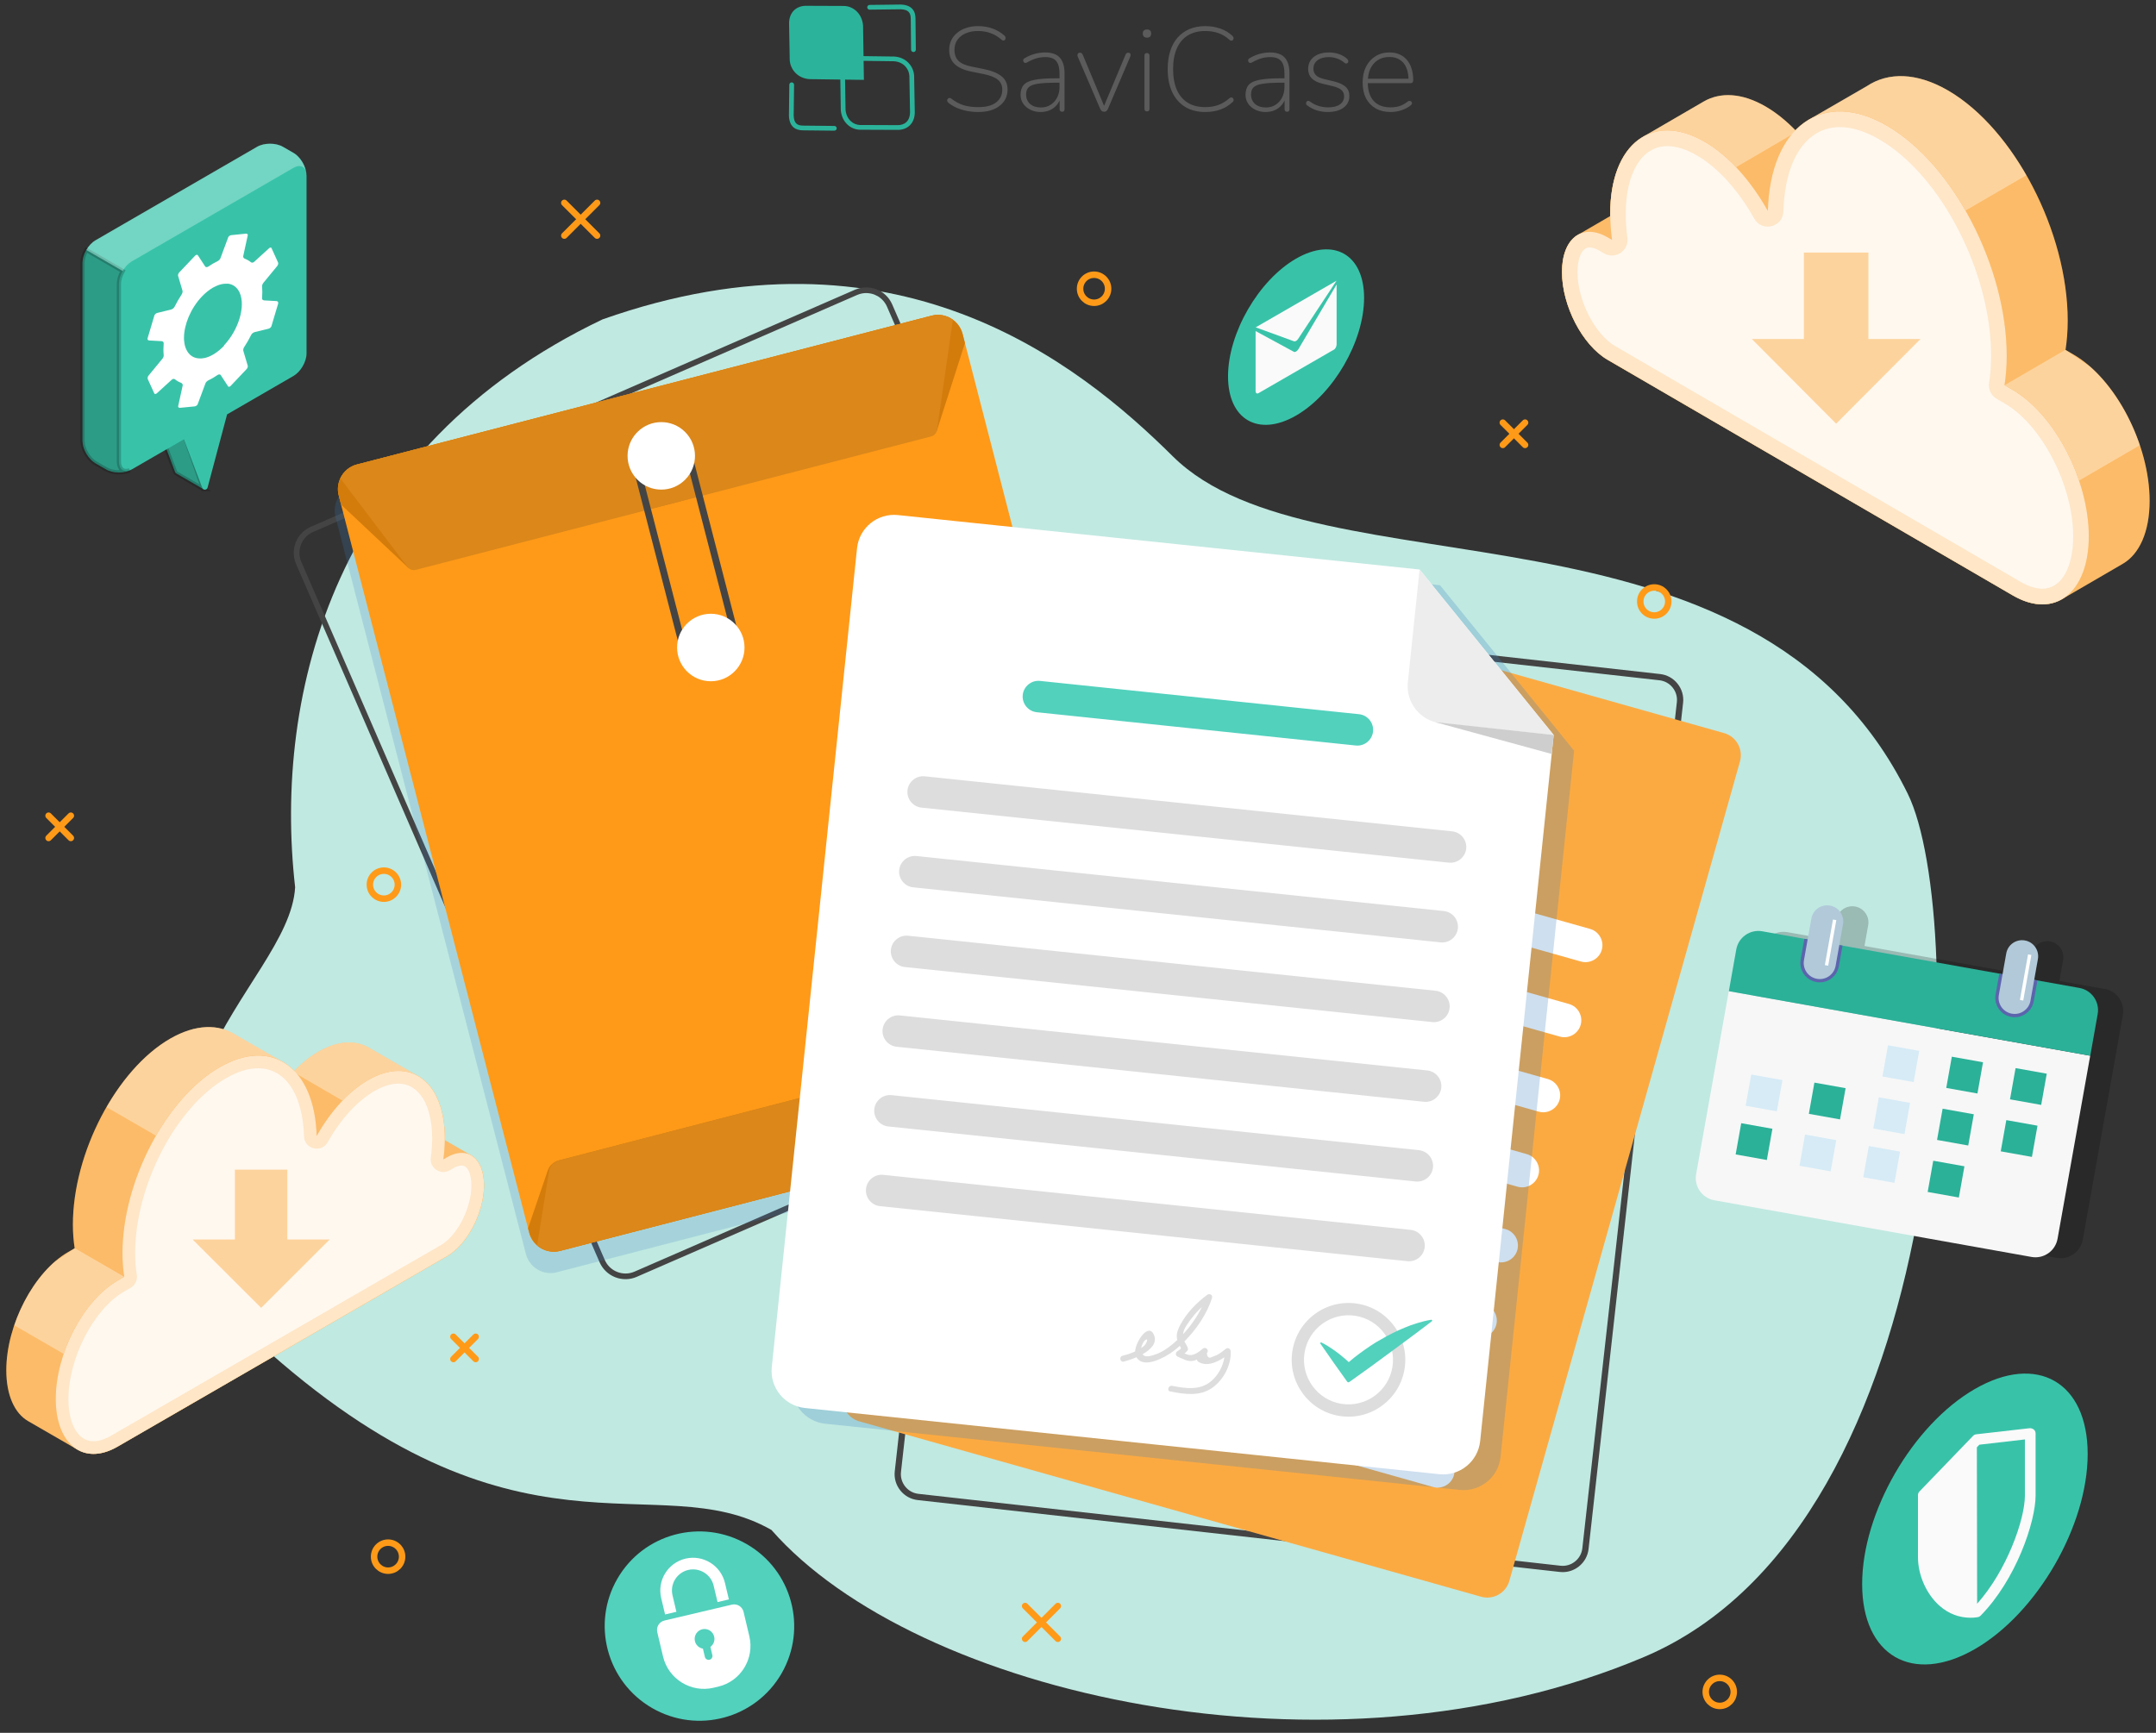 <svg width="510" height="410" viewBox="0 0 510 410" fill="none" xmlns="http://www.w3.org/2000/svg">
<rect x="0" y="0" width="510" height="410" fill="#333333" stroke="none"/>
<g clip-path="url(#clip0_392_5282)">
<path d="M142.54 75.564C211.646 51.159 254.91 85.642 277.432 107.975C311.461 141.718 414.982 113.97 451.276 187.804C465.684 217.116 463.304 360.573 388.864 392.068C314.424 423.564 216.433 400.777 182.491 362.001C155.224 346.412 122.384 373.589 60.696 317.278C18.474 260.601 68.458 233.838 69.813 209.931C64.576 163.732 79.371 105.682 142.54 75.564Z" fill="#C0E9E1"/>
<path d="M133.491 48L141.235 55.744" stroke="#FF9A18" stroke-width="1.53" stroke-linecap="round" stroke-linejoin="round"/>
<path d="M141.235 48L133.491 55.744" stroke="#FF9A18" stroke-width="1.53" stroke-linecap="round" stroke-linejoin="round"/>
<path d="M242.491 380L250.231 387.748" stroke="#FF9A18" stroke-width="1.53" stroke-linecap="round" stroke-linejoin="round"/>
<path d="M250.231 380L242.491 387.748" stroke="#FF9A18" stroke-width="1.53" stroke-linecap="round" stroke-linejoin="round"/>
<path d="M107.254 316.286L112.518 321.553" stroke="#FF9A18" stroke-width="1.53" stroke-linecap="round" stroke-linejoin="round"/>
<path d="M112.518 316.286L107.254 321.553" stroke="#FF9A18" stroke-width="1.53" stroke-linecap="round" stroke-linejoin="round"/>
<path d="M11.491 193L16.755 198.267" stroke="#FF9A18" stroke-width="1.53" stroke-linecap="round" stroke-linejoin="round"/>
<path d="M16.755 193L11.491 198.267" stroke="#FF9A18" stroke-width="1.53" stroke-linecap="round" stroke-linejoin="round"/>
<path d="M355.491 100L360.755 105.267" stroke="#FF9A18" stroke-width="1.53" stroke-linecap="round" stroke-linejoin="round"/>
<path d="M360.755 100L355.491 105.267" stroke="#FF9A18" stroke-width="1.53" stroke-linecap="round" stroke-linejoin="round"/>
<path d="M94.12 209.317C94.12 207.486 92.635 206 90.806 206C88.976 206 87.491 207.486 87.491 209.317C87.491 211.147 88.976 212.633 90.806 212.633C92.635 212.633 94.12 211.147 94.12 209.317Z" stroke="#FF9A18" stroke-width="1.53" stroke-linecap="round" stroke-linejoin="round"/>
<path d="M262.12 68.317C262.12 66.486 260.635 65 258.806 65C256.976 65 255.491 66.486 255.491 68.317C255.491 70.147 256.976 71.633 258.806 71.633C260.635 71.633 262.12 70.147 262.12 68.317Z" stroke="#FF9A18" stroke-width="1.53" stroke-linecap="round" stroke-linejoin="round"/>
<path d="M95.12 368.316C95.12 366.486 93.635 365 91.806 365C89.976 365 88.491 366.486 88.491 368.316C88.491 370.147 89.976 371.633 91.806 371.633C93.635 371.633 95.12 370.147 95.12 368.316Z" stroke="#FF9A18" stroke-width="1.53" stroke-linecap="round" stroke-linejoin="round"/>
<path d="M394.629 142.317C394.629 140.486 393.144 139 391.314 139C389.485 139 388 140.486 388 142.317C388 144.147 389.485 145.633 391.314 145.633C393.144 145.633 394.629 144.147 394.629 142.317Z" stroke="#FF9A18" stroke-width="1.53" stroke-linecap="round" stroke-linejoin="round"/>
<path d="M410.12 400.316C410.12 398.486 408.635 397 406.806 397C404.976 397 403.491 398.486 403.491 400.316C403.491 402.147 404.976 403.633 406.806 403.633C408.635 403.633 410.12 402.147 410.12 400.316Z" stroke="#FF9A18" stroke-width="1.53" stroke-linecap="round" stroke-linejoin="round"/>
<g clip-path="url(#clip1_392_5282)">
<path d="M372.934 55.778L373.266 55.567C373.34 55.53 373.401 55.48 373.475 55.443L380.889 51.133C380.889 50.959 380.889 50.786 380.889 50.613C380.889 41.434 383.951 35.006 388.783 32.306L403.045 24.007C406.968 21.753 412.07 21.964 417.665 25.209C420.136 26.646 422.509 28.565 424.722 30.844C425.669 29.866 426.69 29.036 427.808 28.38L441.604 20.391C446.645 17.034 453.408 17.108 460.846 21.431C476.462 30.51 489.114 54.873 489.114 75.843C489.114 78.32 488.929 80.636 488.597 82.791L490.54 83.919C500.438 89.678 508.491 105.173 508.491 118.513C508.491 125.883 506.032 131.134 502.159 133.389L487.724 141.786C484.589 143.595 480.531 143.446 476.105 140.87L449.953 125.66L380.274 85.132C374.311 81.664 369.479 72.362 369.479 64.361C369.479 60.175 370.807 57.177 372.922 55.765L372.934 55.778Z" fill="#FBAA42"/>
<path opacity="0.2" d="M372.934 55.778L373.266 55.567C373.34 55.53 373.401 55.48 373.475 55.443L380.889 51.133C380.889 50.959 380.889 50.786 380.889 50.613C380.889 41.434 383.951 35.006 388.783 32.306L403.045 24.007C406.968 21.753 412.07 21.964 417.665 25.209C420.136 26.646 422.509 28.565 424.722 30.844C425.669 29.866 426.69 29.036 427.808 28.38L441.604 20.391C446.645 17.034 453.408 17.108 460.846 21.431C476.462 30.51 489.114 54.873 489.114 75.843C489.114 78.32 488.929 80.636 488.597 82.791L490.54 83.919C500.438 89.678 508.491 105.173 508.491 118.513C508.491 125.883 506.032 131.134 502.159 133.389L487.724 141.786C484.589 143.595 480.531 143.446 476.105 140.87L449.953 125.66L380.274 85.132C374.311 81.664 369.479 72.362 369.479 64.361C369.479 60.175 370.807 57.177 372.922 55.765L372.934 55.778Z" fill="white"/>
<path opacity="0.35" d="M388.771 32.293H388.783C392.68 30.101 397.746 30.361 403.267 33.569C405.861 35.08 408.357 37.124 410.669 39.564L423.751 31.91L425.03 31.154C424.931 31.042 424.821 30.931 424.71 30.832C422.497 28.553 420.124 26.633 417.653 25.196C412.058 21.939 406.943 21.741 403.021 24.007L388.758 32.293H388.771Z" fill="white"/>
<path opacity="0.8" d="M424.71 30.832C424.366 31.179 424.059 31.525 423.739 31.909L425.018 31.154C424.919 31.042 424.809 30.931 424.698 30.832H424.71Z" fill="white"/>
<path opacity="0.35" d="M428.14 28.157C433.059 25.407 439.44 25.716 446.411 29.779C453.494 33.904 459.973 41.162 464.928 49.832L479.314 41.472C474.359 32.801 467.879 25.531 460.797 21.406C453.358 17.083 446.608 17.021 441.555 20.39L428.116 28.157H428.14Z" fill="white"/>
<path opacity="0.35" d="M474.162 91.14L476.117 92.267C482.843 96.181 488.72 104.566 491.794 113.719L506.18 105.346C503.721 98.051 499.491 91.251 494.474 86.805L488.56 82.767L474.175 91.14H474.162Z" fill="white"/>
<path d="M380.287 56.149L381.319 56.744C381.037 54.675 380.889 52.619 380.889 50.6C380.889 34.003 390.91 26.373 403.267 33.557C408.996 36.889 414.222 42.834 418.181 49.894C418.734 29.915 431.165 20.898 446.424 29.779C462.039 38.858 474.691 63.221 474.691 84.191C474.691 86.668 474.507 88.984 474.175 91.14L476.117 92.267C486.052 98.039 494.105 113.546 494.105 126.886C494.105 140.226 486.052 146.654 476.117 140.87L449.965 125.66L380.287 85.132C374.323 81.664 369.491 72.362 369.491 64.361C369.491 56.36 374.323 52.681 380.287 56.149Z" fill="#FBAA42"/>
<path opacity="0.7" d="M380.287 56.149L381.319 56.744C381.037 54.675 380.889 52.619 380.889 50.6C380.889 34.003 390.91 26.373 403.267 33.557C408.996 36.889 414.222 42.834 418.181 49.894C418.734 29.915 431.165 20.898 446.424 29.779C462.039 38.858 474.691 63.221 474.691 84.191C474.691 86.668 474.507 88.984 474.175 91.14L476.117 92.267C486.052 98.039 494.105 113.546 494.105 126.886C494.105 140.226 486.052 146.654 476.117 140.87L449.965 125.66L380.287 85.132C374.323 81.664 369.491 72.362 369.491 64.361C369.491 56.36 374.323 52.681 380.287 56.149Z" fill="white"/>
<path opacity="0.7" d="M483.126 139.297C487.552 139.297 490.417 134.429 490.417 126.898C490.417 114.97 483.027 100.59 474.273 95.499L472.318 94.36C471.002 93.592 470.277 92.081 470.523 90.57C470.843 88.563 471.002 86.421 471.002 84.204C471.002 64.448 459.15 41.484 444.58 32.999C441.248 31.067 438.1 30.076 435.198 30.076C427.317 30.076 422.202 37.719 421.858 50.006C421.747 53.771 416.804 54.997 414.972 51.727C411.185 44.964 406.365 39.663 401.423 36.777C398.902 35.316 396.541 34.573 394.377 34.573C388.414 34.573 384.566 40.865 384.566 50.6C384.566 52.408 384.701 54.303 384.959 56.236C385.377 59.295 382.119 61.5 379.463 59.952L378.43 59.357C377.52 58.824 376.672 58.552 375.983 58.552C374.028 58.552 373.155 61.475 373.155 64.361C373.155 71.062 377.25 79.1 382.106 81.912L477.962 137.662C479.818 138.739 481.564 139.297 483.126 139.297Z" fill="white"/>
<path d="M426.705 59.764H441.972V80.208H454.287L434.339 100.243L414.39 80.208H426.705V59.764Z" fill="#FDD39D"/>
</g>
<g clip-path="url(#clip2_392_5282)">
<path d="M111.692 273.524L111.423 273.354C111.363 273.324 111.313 273.284 111.253 273.254L105.225 269.771C105.225 269.631 105.225 269.491 105.225 269.351C105.225 261.935 102.736 256.741 98.808 254.559L87.213 247.854C84.025 246.033 79.876 246.203 75.329 248.825C73.319 249.986 71.39 251.537 69.591 253.378C68.821 252.588 67.992 251.917 67.082 251.387L55.867 244.932C51.769 242.22 46.271 242.28 40.224 245.772C27.53 253.108 17.244 272.794 17.244 289.737C17.244 291.739 17.394 293.61 17.664 295.352L16.085 296.262C8.038 300.916 1.491 313.436 1.491 324.215C1.491 330.169 3.49 334.413 6.639 336.234L18.374 343.019C20.923 344.481 24.221 344.36 27.82 342.279L49.08 329.989L105.725 297.243C110.573 294.441 114.501 286.925 114.501 280.46C114.501 277.077 113.422 274.655 111.702 273.514L111.692 273.524Z" fill="#FBAA42"/>
<path opacity="0.2" d="M111.692 273.524L111.423 273.354C111.363 273.324 111.313 273.284 111.253 273.254L105.225 269.771C105.225 269.631 105.225 269.491 105.225 269.351C105.225 261.935 102.736 256.741 98.808 254.559L87.213 247.854C84.025 246.033 79.876 246.203 75.329 248.825C73.319 249.986 71.39 251.537 69.591 253.378C68.821 252.588 67.992 251.917 67.082 251.387L55.867 244.932C51.769 242.22 46.271 242.28 40.224 245.772C27.53 253.108 17.244 272.794 17.244 289.737C17.244 291.739 17.394 293.61 17.664 295.352L16.085 296.262C8.038 300.916 1.491 313.436 1.491 324.215C1.491 330.169 3.49 334.413 6.639 336.234L18.374 343.019C20.923 344.481 24.221 344.36 27.82 342.279L49.08 329.989L105.725 297.243C110.573 294.441 114.501 286.925 114.501 280.46C114.501 277.077 113.422 274.655 111.702 273.514L111.692 273.524Z" fill="white"/>
<path opacity="0.35" d="M98.818 254.549H98.808C95.64 252.778 91.522 252.988 87.034 255.58C84.924 256.801 82.895 258.452 81.016 260.424L70.381 254.239L69.341 253.628C69.421 253.538 69.511 253.448 69.601 253.368C71.4 251.527 73.329 249.975 75.339 248.815C79.887 246.182 84.045 246.022 87.233 247.854L98.828 254.549H98.818Z" fill="white"/>
<path opacity="0.8" d="M69.601 253.368C69.881 253.648 70.131 253.929 70.391 254.239L69.351 253.628C69.431 253.538 69.521 253.448 69.611 253.368H69.601Z" fill="white"/>
<path opacity="0.35" d="M66.812 251.206C62.814 248.985 57.627 249.235 51.959 252.518C46.202 255.85 40.934 261.715 36.906 268.72L25.211 261.965C29.239 254.959 34.507 249.085 40.264 245.752C46.312 242.259 51.799 242.209 55.907 244.931L66.832 251.206H66.812Z" fill="white"/>
<path opacity="0.35" d="M29.399 302.097L27.81 303.007C22.342 306.17 17.564 312.945 15.065 320.341L3.371 313.576C5.37 307.681 8.808 302.187 12.886 298.594L17.694 295.331L29.389 302.097H29.399Z" fill="white"/>
<path d="M105.715 273.824L104.875 274.305C105.105 272.633 105.225 270.972 105.225 269.341C105.225 255.93 97.079 249.765 87.033 255.57C82.375 258.262 78.127 263.066 74.909 268.77C74.459 252.628 64.353 245.342 51.949 252.517C39.255 259.853 28.969 279.539 28.969 296.482C28.969 298.484 29.119 300.355 29.389 302.097L27.81 303.007C19.733 307.671 13.186 320.201 13.186 330.98C13.186 341.758 19.733 346.952 27.81 342.279L49.07 329.989L105.715 297.243C110.563 294.441 114.491 286.925 114.491 280.46C114.491 273.994 110.563 271.022 105.715 273.824Z" fill="#FBAA42"/>
<path opacity="0.7" d="M105.715 273.824L104.875 274.305C105.105 272.633 105.225 270.972 105.225 269.341C105.225 255.93 97.079 249.765 87.033 255.57C82.375 258.262 78.127 263.066 74.909 268.77C74.459 252.628 64.353 245.342 51.949 252.517C39.255 259.853 28.969 279.539 28.969 296.482C28.969 298.484 29.119 300.355 29.389 302.097L27.81 303.007C19.733 307.671 13.186 320.201 13.186 330.98C13.186 341.758 19.733 346.952 27.81 342.279L49.07 329.989L105.715 297.243C110.563 294.441 114.491 286.925 114.491 280.46C114.491 273.994 110.563 271.022 105.715 273.824Z" fill="white"/>
<path opacity="0.7" d="M22.112 341.007C18.514 341.007 16.185 337.074 16.185 330.99C16.185 321.352 22.192 309.733 29.309 305.619L30.898 304.699C31.968 304.078 32.557 302.857 32.357 301.636C32.097 300.015 31.968 298.284 31.968 296.492C31.968 280.53 41.603 261.975 53.448 255.119C56.157 253.558 58.716 252.758 61.075 252.758C67.482 252.758 71.64 258.932 71.92 268.86C72.01 271.903 76.028 272.894 77.517 270.251C80.596 264.787 84.514 260.504 88.533 258.172C90.582 256.991 92.501 256.39 94.26 256.39C99.108 256.39 102.236 261.474 102.236 269.341C102.236 270.802 102.127 272.333 101.917 273.894C101.577 276.366 104.226 278.148 106.385 276.897L107.224 276.416C107.964 275.986 108.654 275.766 109.213 275.766C110.803 275.766 111.512 278.128 111.512 280.46C111.512 285.874 108.184 292.369 104.236 294.641L26.31 339.686C24.801 340.557 23.381 341.007 22.112 341.007Z" fill="white"/>
<path d="M67.979 276.745H55.568V293.264H45.557L61.774 309.452L77.991 293.264H67.979V276.745Z" fill="#FDD39D"/>
</g>
<g clip-path="url(#clip3_392_5282)">
<path d="M48.097 115.722L43.952 103.918L47.297 94.27V88.378L37.079 94.27V100.161L41.47 111.78C41.552 111.903 41.654 111.985 41.778 112.047L48.117 115.722H48.097Z" fill="#38C3A9"/>
<path opacity="0.2" d="M48.097 115.722L43.952 103.918L47.297 94.27V88.378L37.079 94.27V100.161L41.47 111.78C41.552 111.903 41.654 111.985 41.778 112.047L48.117 115.722H48.097Z" fill="black" stroke="black" stroke-miterlimit="10"/>
<path d="M72.491 41.472C72.491 39.522 71.117 37.141 69.434 36.176L66.931 34.739C65.249 33.754 62.5 33.754 60.817 34.739L22.574 56.868C20.892 57.853 19.517 60.214 19.517 62.185V104.287C19.517 106.238 20.892 108.619 22.574 109.604L25.077 111.041C26.759 112.026 29.509 112.026 31.212 111.041L43.501 103.938L47.892 115.537C48.179 116.029 48.897 115.947 49.082 115.434L53.718 98.047L69.455 88.933C71.137 87.947 72.512 85.587 72.512 83.616V41.472H72.491Z" fill="#38C3A9"/>
<path opacity="0.2" d="M19.517 104.267C19.517 106.217 20.892 108.598 22.574 109.584L25.077 111.021C26.595 111.903 28.975 111.985 30.678 111.267C29.242 111.821 28.134 111 28.134 109.255V67.153C28.134 66.167 28.483 65.1 29.037 64.135L20.42 59.147C19.866 60.111 19.517 61.179 19.517 62.164V104.267Z" fill="black" stroke="black" stroke-miterlimit="10"/>
<path opacity="0.3" d="M72.389 40.61C72.04 39.317 70.85 38.886 69.434 39.707L31.191 61.836C30.35 62.328 29.57 63.15 29.037 64.114L20.42 59.147C20.974 58.182 21.733 57.34 22.574 56.868L60.797 34.739C62.5 33.754 65.249 33.754 66.931 34.739L69.434 36.176C70.87 37.018 72.081 38.865 72.389 40.61Z" fill="white"/>
<path d="M65.823 71.751L64.202 77.191C64.12 77.437 63.813 77.724 63.484 77.786L60.284 78.566C59.956 78.648 59.586 78.915 59.463 79.161C58.95 80.188 58.376 81.194 57.74 82.158C57.575 82.405 57.493 82.795 57.555 83L58.601 86.531C58.663 86.757 58.54 87.126 58.314 87.352L54.56 91.314C54.375 91.499 54.149 91.56 54.026 91.478C53.985 91.478 53.965 91.437 53.944 91.396L52.2 88.727C52.077 88.543 51.749 88.543 51.462 88.727C51.113 88.953 50.764 89.179 50.436 89.384C50.066 89.589 49.718 89.795 49.348 89.959C49.041 90.103 48.692 90.431 48.61 90.677L46.763 95.645C46.661 95.891 46.332 96.138 46.025 96.158L42.619 96.487C42.496 96.487 42.373 96.487 42.291 96.425C42.167 96.364 42.126 96.24 42.147 96.097L43.214 91.211C43.275 90.965 43.111 90.698 42.865 90.595C42.332 90.39 41.819 90.103 41.367 89.733C41.183 89.589 40.854 89.63 40.608 89.856L37.12 93.038C36.997 93.161 36.854 93.223 36.73 93.223C36.73 93.223 36.648 93.223 36.607 93.202C36.607 93.202 36.525 93.141 36.505 93.1L34.946 89.671C34.864 89.466 34.946 89.097 35.151 88.85L38.413 84.888C38.618 84.642 38.762 84.252 38.721 84.026C38.639 83.123 38.639 82.179 38.721 81.194C38.721 80.947 38.516 80.742 38.228 80.721L35.294 80.557C35.007 80.557 34.822 80.311 34.905 80.064L36.525 74.625C36.607 74.378 36.936 74.091 37.243 74.029L40.444 73.249C40.772 73.167 41.121 72.9 41.265 72.633C41.778 71.607 42.352 70.601 42.988 69.636C43.152 69.39 43.234 69 43.173 68.795L42.126 65.264C42.065 65.038 42.188 64.689 42.414 64.443L46.168 60.481C46.394 60.255 46.681 60.214 46.804 60.399L48.548 63.067C48.671 63.252 48.999 63.252 49.287 63.067C50.005 62.575 50.702 62.164 51.4 61.836C51.708 61.692 52.056 61.364 52.139 61.117L53.985 56.15C54.088 55.883 54.416 55.657 54.724 55.636L58.13 55.287C58.253 55.287 58.376 55.287 58.458 55.349C58.581 55.41 58.642 55.554 58.601 55.698L57.535 60.584C57.473 60.83 57.637 61.097 57.883 61.199C58.417 61.405 58.93 61.692 59.381 62.062C59.566 62.205 59.894 62.164 60.14 61.938L63.628 58.757C63.813 58.592 63.997 58.531 64.12 58.592C64.161 58.613 64.202 58.654 64.223 58.695L65.782 62.123C65.864 62.328 65.782 62.698 65.577 62.944L62.315 66.906C62.11 67.153 61.966 67.543 61.987 67.768C62.028 68.24 62.048 68.733 62.048 69.226C62.048 69.677 62.028 70.129 61.987 70.601C61.966 70.847 62.192 71.053 62.479 71.073L65.413 71.237C65.413 71.237 65.577 71.258 65.618 71.299C65.762 71.381 65.844 71.545 65.782 71.73L65.823 71.751ZM52.98 81.727C56.468 78.032 58.13 72.449 56.693 69.246C56.119 67.994 55.175 67.296 54.006 67.132C53.965 67.132 53.923 67.132 53.883 67.132C53.842 67.132 53.8 67.132 53.759 67.132C53.718 67.132 53.677 67.132 53.636 67.132C53.636 67.132 53.636 67.132 53.616 67.132C52.857 67.091 52.036 67.276 51.195 67.645C50.908 67.768 50.62 67.912 50.333 68.076C49.471 68.589 48.589 69.287 47.748 70.17C45.122 72.941 43.542 76.78 43.522 79.88C43.522 80.229 43.522 80.557 43.583 80.865C43.645 81.522 43.809 82.117 44.055 82.651C44.712 84.088 45.861 84.806 47.276 84.806C47.317 84.806 47.338 84.806 47.379 84.806C47.461 84.806 47.522 84.806 47.604 84.806C47.727 84.806 47.83 84.806 47.953 84.765C48.056 84.765 48.158 84.745 48.261 84.724C48.302 84.724 48.343 84.724 48.404 84.704C48.466 84.704 48.528 84.683 48.589 84.663C50.005 84.293 51.564 83.328 53.021 81.789L52.98 81.727Z" fill="white"/>
</g>
<path d="M306.583 61.195C315.481 56.069 322.674 60.226 322.674 70.478C322.674 80.73 315.461 93.198 306.583 98.324C297.685 103.45 290.491 99.294 290.491 89.042C290.491 78.79 297.705 66.321 306.583 61.195Z" fill="#38C3A9"/>
<path d="M315.461 82.768L297.704 93.02C297.328 93.238 297.011 93.02 297.011 92.506V78.335L306.067 83.243C306.364 83.382 306.8 83.125 307.118 82.65L316.174 67.311V81.482C316.174 81.977 315.877 82.57 315.48 82.788L315.461 82.768Z" fill="#FAFAFA"/>
<path d="M297.011 77.464L316.154 66.42L307.078 80.175C306.781 80.631 306.384 80.848 306.087 80.749L297.011 77.444V77.464Z" fill="#FAFAFA"/>
<path d="M467.164 328.639C481.913 320.142 493.837 327.032 493.837 344.025C493.837 361.018 481.88 381.686 467.164 390.182C452.415 398.679 440.491 391.79 440.491 374.797C440.491 357.803 452.448 337.136 467.164 328.639Z" fill="#38C3A9"/>
<path d="M481.091 338.251C480.828 338.022 480.467 337.891 480.106 337.923L467.459 339.367C467.164 339.4 466.901 339.531 466.704 339.761L454.057 352.883C453.827 353.112 453.696 353.44 453.696 353.769V368.433C453.696 372.73 455.732 377.29 458.886 380.013C460.988 381.85 463.485 382.769 466.145 382.769C466.671 382.769 467.229 382.736 467.788 382.637C468.05 382.605 468.313 382.473 468.51 382.277C476.887 373.78 481.518 360.067 481.518 353.834V339.17C481.518 338.809 481.354 338.448 481.091 338.219V338.251ZM478.989 353.867C478.989 359.542 474.686 371.648 467.689 379.455L467.623 342.451L468.215 341.827L478.989 340.581V353.834V353.867Z" fill="#FAFAFA"/>
<path d="M147.974 302.66H147.953C147.75 302.66 147.571 302.652 147.404 302.638C147.379 302.636 147.355 302.632 147.33 302.63L147.305 302.627C147.153 302.612 146.995 302.591 146.838 302.563L146.805 302.558C146.764 302.551 146.722 302.544 146.681 302.536C146.514 302.503 146.346 302.464 146.182 302.418C146.135 302.405 146.088 302.391 146.041 302.376L146.01 302.367C145.878 302.326 145.747 302.281 145.619 302.234L145.608 302.23C145.549 302.208 145.489 302.185 145.431 302.161C145.299 302.106 145.168 302.047 145.03 301.979C144.963 301.947 144.896 301.914 144.831 301.879C144.676 301.797 144.544 301.72 144.422 301.645C144.362 301.608 144.304 301.568 144.246 301.528L144.194 301.492C144.107 301.433 144.021 301.372 143.937 301.31C143.869 301.259 143.802 301.206 143.736 301.152C143.647 301.079 143.555 301.001 143.457 300.91L143.42 300.876C143.381 300.841 143.342 300.807 143.305 300.77C143.16 300.63 143.03 300.492 142.906 300.351C142.887 300.328 142.87 300.307 142.854 300.288L142.843 300.273C142.738 300.149 142.633 300.014 142.534 299.876C142.499 299.827 142.466 299.779 142.433 299.731L142.426 299.72C142.345 299.6 142.265 299.474 142.19 299.345L142.169 299.309C142.145 299.268 142.122 299.229 142.099 299.187C141.99 298.988 141.9 298.807 141.824 298.632L141.409 297.677L70.044 133.46C69.961 133.269 69.887 133.072 69.816 132.854C69.801 132.808 69.787 132.761 69.775 132.714C69.77 132.695 69.766 132.677 69.76 132.658C69.724 132.535 69.683 132.388 69.65 132.238C69.637 132.178 69.626 132.118 69.615 132.058L69.605 132.006C69.577 131.855 69.557 131.732 69.543 131.616C69.533 131.535 69.525 131.454 69.518 131.373C69.507 131.244 69.499 131.115 69.495 130.991C69.493 130.912 69.49 130.83 69.492 130.749C69.492 130.633 69.497 130.508 69.506 130.368L69.508 130.326C69.512 130.26 69.516 130.194 69.522 130.129C69.535 129.994 69.555 129.865 69.572 129.753L69.581 129.691C69.59 129.633 69.599 129.576 69.609 129.518C69.632 129.399 69.661 129.29 69.687 129.185L69.695 129.156C69.775 128.836 69.868 128.546 69.98 128.272C69.993 128.24 70.007 128.208 70.021 128.176C70.026 128.167 70.03 128.157 70.034 128.147C70.114 127.96 70.192 127.797 70.27 127.648C70.293 127.604 70.318 127.562 70.342 127.519L70.371 127.47C70.461 127.311 70.541 127.18 70.623 127.058C70.662 126.999 70.705 126.939 70.748 126.88L70.76 126.864C70.852 126.735 70.943 126.617 71.038 126.504C71.093 126.439 71.147 126.375 71.204 126.312C71.297 126.208 71.397 126.103 71.512 125.991L71.527 125.976C71.585 125.92 71.642 125.864 71.702 125.811C71.827 125.699 71.953 125.598 72.05 125.521L72.101 125.482C72.151 125.441 72.201 125.401 72.255 125.364C72.394 125.262 72.535 125.173 72.665 125.093C72.682 125.084 72.699 125.072 72.718 125.061C72.764 125.031 72.811 125 72.859 124.973C73.08 124.846 73.293 124.739 73.51 124.645L202.243 68.551C202.457 68.458 202.681 68.375 202.927 68.298C202.978 68.282 203.031 68.269 203.084 68.256C203.105 68.25 203.125 68.246 203.146 68.239C203.287 68.201 203.45 68.157 203.62 68.123C203.687 68.11 203.752 68.1 203.819 68.091L203.882 68.081C204.02 68.059 204.167 68.038 204.322 68.024C204.401 68.017 204.48 68.013 204.558 68.01H204.591C204.751 68.001 204.891 67.999 205.026 68.001C205.114 68.003 205.204 68.006 205.292 68.011C205.431 68.018 205.573 68.031 205.727 68.05L205.741 68.052C205.821 68.062 205.899 68.072 205.978 68.085C206.115 68.107 206.258 68.136 206.428 68.176L206.484 68.189C206.54 68.201 206.594 68.214 206.65 68.228C206.802 68.27 206.961 68.32 207.149 68.387C207.161 68.391 207.174 68.396 207.187 68.4C207.224 68.412 207.261 68.424 207.299 68.438C207.579 68.545 207.86 68.678 208.156 68.842L208.192 68.862C208.277 68.909 208.367 68.958 208.458 69.015C208.508 69.045 208.554 69.077 208.599 69.109L208.651 69.144C208.751 69.21 208.859 69.286 208.97 69.369C209.022 69.409 209.072 69.45 209.123 69.491L209.148 69.512C209.259 69.603 209.357 69.687 209.445 69.769C209.502 69.822 209.556 69.874 209.611 69.928C209.704 70.02 209.795 70.116 209.884 70.214C209.936 70.272 209.988 70.331 210.038 70.391C210.116 70.486 210.195 70.586 210.286 70.71L210.316 70.751C210.352 70.799 210.387 70.847 210.421 70.897C210.506 71.02 210.583 71.146 210.653 71.264C210.663 71.281 210.673 71.297 210.683 71.313C210.709 71.355 210.735 71.397 210.759 71.439C210.87 71.641 210.965 71.832 211.046 72.02L282.826 237.193C282.902 237.368 282.971 237.553 283.044 237.773C283.058 237.818 283.071 237.86 283.085 237.903L283.098 237.947C283.14 238.089 283.178 238.233 283.211 238.376L283.219 238.408C283.231 238.458 283.242 238.51 283.253 238.561C283.286 238.726 283.312 238.894 283.332 239.06L283.335 239.077C283.339 239.103 283.342 239.129 283.346 239.154C283.365 239.342 283.377 239.531 283.381 239.735C283.381 239.784 283.381 239.837 283.381 239.89V239.942C283.377 240.077 283.373 240.196 283.365 240.31C283.36 240.395 283.352 240.482 283.343 240.567C283.333 240.669 283.317 240.771 283.302 240.873C283.251 241.211 283.174 241.544 283.075 241.862C283.063 241.9 283.05 241.937 283.038 241.973L283.022 242.018C282.959 242.204 282.889 242.386 282.813 242.56C282.786 242.619 282.76 242.679 282.732 242.739C282.65 242.912 282.559 243.082 282.454 243.262L282.434 243.298C282.415 243.331 282.398 243.363 282.377 243.395C282.236 243.623 282.096 243.825 281.948 244.014C281.933 244.033 281.917 244.051 281.901 244.069C281.766 244.236 281.618 244.403 281.458 244.565C281.419 244.606 281.376 244.645 281.334 244.686L281.291 244.726C281.161 244.85 281.03 244.966 280.899 245.071C280.831 245.125 280.763 245.179 280.693 245.231C280.559 245.331 280.416 245.428 280.254 245.531L280.201 245.565C280.152 245.597 280.103 245.628 280.053 245.658C279.807 245.801 279.581 245.916 279.36 246.012L150.627 302.106C150.456 302.181 150.269 302.252 150.055 302.323L150.037 302.328C150.002 302.34 149.967 302.351 149.932 302.362C149.745 302.421 149.554 302.472 149.371 302.511C149.347 302.516 149.322 302.521 149.297 302.525L149.266 302.531C149.087 302.567 148.913 302.594 148.746 302.614L148.726 302.617C148.703 302.62 148.679 302.624 148.655 302.626C148.478 302.644 148.295 302.655 148.095 302.66C148.055 302.66 148.012 302.661 147.971 302.661L147.974 302.66ZM204.924 69.342C204.841 69.342 204.754 69.344 204.657 69.348H204.623C204.563 69.353 204.501 69.356 204.441 69.361C204.323 69.372 204.202 69.39 204.089 69.407L204.015 69.418C203.971 69.425 203.926 69.431 203.881 69.44C203.756 69.465 203.62 69.501 203.503 69.533C203.473 69.542 203.441 69.549 203.409 69.557C203.382 69.564 203.355 69.57 203.327 69.579C203.128 69.641 202.948 69.708 202.778 69.781L74.045 125.875C73.873 125.95 73.703 126.036 73.523 126.139C73.498 126.153 73.474 126.17 73.448 126.186C73.422 126.203 73.396 126.22 73.37 126.236C73.26 126.304 73.145 126.376 73.041 126.452C73.006 126.477 72.972 126.504 72.939 126.532L72.878 126.579C72.793 126.645 72.694 126.725 72.601 126.809C72.554 126.851 72.509 126.896 72.464 126.939L72.449 126.955C72.356 127.046 72.275 127.129 72.202 127.211C72.156 127.261 72.113 127.312 72.07 127.365C71.996 127.455 71.923 127.549 71.848 127.653L71.836 127.67C71.804 127.715 71.771 127.761 71.74 127.807C71.676 127.903 71.611 128.008 71.538 128.137L71.502 128.199C71.487 128.227 71.471 128.253 71.456 128.28C71.395 128.395 71.334 128.525 71.269 128.677C71.259 128.7 71.248 128.724 71.237 128.747C71.233 128.757 71.227 128.767 71.224 128.777C71.136 128.993 71.062 129.225 70.996 129.485L70.989 129.516C70.966 129.608 70.944 129.694 70.928 129.775C70.921 129.81 70.916 129.847 70.91 129.886L70.898 129.964C70.884 130.057 70.868 130.165 70.857 130.264C70.852 130.312 70.849 130.36 70.846 130.41L70.843 130.457C70.835 130.571 70.832 130.671 70.831 130.76C70.831 130.823 70.831 130.889 70.834 130.953C70.837 131.053 70.843 131.155 70.852 131.258C70.858 131.323 70.864 131.387 70.872 131.453C70.883 131.542 70.899 131.64 70.922 131.764L70.933 131.823C70.941 131.865 70.948 131.908 70.958 131.949C70.983 132.061 71.016 132.177 71.047 132.284C71.054 132.31 71.062 132.338 71.07 132.366C71.076 132.391 71.083 132.416 71.092 132.442C71.149 132.619 71.208 132.777 71.274 132.928L143.054 298.1C143.113 298.237 143.186 298.382 143.274 298.545C143.291 298.574 143.307 298.602 143.322 298.63L143.348 298.671C143.408 298.774 143.471 298.876 143.537 298.972L143.544 298.984C143.569 299.022 143.596 299.059 143.622 299.097C143.7 299.206 143.783 299.313 143.869 299.414C143.884 299.431 143.897 299.448 143.909 299.464L143.92 299.478C144.013 299.585 144.116 299.695 144.234 299.809C144.26 299.833 144.286 299.856 144.311 299.879L144.357 299.919C144.437 299.991 144.51 300.055 144.58 300.111C144.633 300.155 144.687 300.198 144.74 300.238C144.807 300.289 144.876 300.336 144.945 300.384L145.004 300.424C145.046 300.453 145.086 300.481 145.129 300.507C145.224 300.566 145.331 300.628 145.457 300.694C145.508 300.722 145.561 300.748 145.616 300.775C145.729 300.83 145.833 300.877 145.937 300.92C145.983 300.938 146.031 300.957 146.079 300.974C146.191 301.016 146.295 301.052 146.401 301.084L146.434 301.094C146.469 301.104 146.504 301.115 146.54 301.125C146.67 301.161 146.804 301.193 146.94 301.219C146.969 301.225 146.997 301.229 147.025 301.235L147.064 301.241C147.193 301.263 147.319 301.281 147.439 301.293C147.457 301.295 147.475 301.297 147.492 301.299L147.519 301.302C147.648 301.313 147.791 301.319 147.956 301.319C147.995 301.319 148.033 301.319 148.071 301.319C148.234 301.316 148.379 301.307 148.518 301.293L148.59 301.283C148.724 301.266 148.863 301.244 149.005 301.216L149.089 301.2C149.234 301.168 149.385 301.129 149.538 301.08C149.565 301.072 149.591 301.063 149.617 301.055L149.635 301.049C149.813 300.99 149.96 300.935 150.095 300.876L278.828 244.782C279.001 244.706 279.182 244.613 279.382 244.497C279.414 244.479 279.444 244.459 279.476 244.438L279.542 244.396C279.675 244.312 279.789 244.234 279.893 244.156C279.949 244.115 280.002 244.072 280.057 244.028C280.162 243.943 280.265 243.853 280.369 243.753L280.421 243.705C280.448 243.679 280.475 243.654 280.502 243.627C280.633 243.494 280.754 243.358 280.862 243.222C280.877 243.204 280.889 243.189 280.9 243.177C281.015 243.03 281.125 242.871 281.235 242.692C281.243 242.679 281.251 242.665 281.26 242.65C281.272 242.628 281.284 242.607 281.297 242.585C281.382 242.44 281.454 242.304 281.518 242.167C281.541 242.119 281.562 242.072 281.583 242.024C281.644 241.884 281.701 241.739 281.751 241.592L281.77 241.537C281.778 241.513 281.786 241.49 281.794 241.465C281.872 241.211 281.934 240.945 281.976 240.673C281.988 240.591 282.001 240.51 282.01 240.428C282.017 240.359 282.023 240.291 282.027 240.222C282.034 240.133 282.037 240.038 282.038 239.929V239.867C282.04 239.833 282.04 239.799 282.04 239.765C282.037 239.599 282.028 239.449 282.013 239.303L282.011 239.288C282.008 239.268 282.004 239.247 282.002 239.226C281.986 239.094 281.965 238.959 281.939 238.827C281.931 238.789 281.922 238.751 281.914 238.713L281.906 238.679C281.88 238.566 281.849 238.451 281.815 238.338L281.8 238.288C281.791 238.257 281.783 238.227 281.773 238.197C281.714 238.018 281.658 237.87 281.598 237.733L209.818 72.56C209.754 72.412 209.678 72.259 209.587 72.094C209.574 72.071 209.559 72.049 209.546 72.026C209.532 72.002 209.517 71.98 209.503 71.955C209.435 71.842 209.378 71.749 209.318 71.661C209.294 71.625 209.269 71.592 209.244 71.558L209.209 71.51C209.135 71.41 209.072 71.329 209.012 71.258C208.972 71.21 208.93 71.162 208.888 71.115C208.817 71.037 208.745 70.96 208.671 70.888C208.628 70.845 208.583 70.802 208.537 70.759C208.469 70.695 208.393 70.631 208.3 70.554L208.271 70.53C208.234 70.5 208.195 70.468 208.157 70.439C208.077 70.377 207.988 70.317 207.904 70.26L207.837 70.215C207.808 70.196 207.779 70.175 207.75 70.156C207.685 70.117 207.616 70.079 207.548 70.041L207.508 70.02C207.267 69.886 207.043 69.78 206.82 69.695C206.805 69.689 206.791 69.685 206.777 69.68C206.751 69.671 206.726 69.663 206.701 69.654C206.547 69.6 206.42 69.559 206.301 69.528C206.265 69.518 206.229 69.51 206.193 69.502L206.124 69.487C205.984 69.454 205.869 69.431 205.764 69.414C205.703 69.404 205.64 69.396 205.577 69.389L205.563 69.386C205.44 69.371 205.326 69.361 205.216 69.355C205.144 69.35 205.073 69.348 205.002 69.346C204.977 69.346 204.95 69.346 204.924 69.346V69.342Z" fill="#444444"/>
<g style="mix-blend-mode:multiply" opacity="0.2">
<path d="M271.114 263.397C271.148 263.347 271.18 263.298 271.211 263.248C271.305 263.101 271.393 262.951 271.473 262.798C271.496 262.754 271.521 262.711 271.543 262.665C271.679 262.393 271.792 262.109 271.885 261.817C271.914 261.729 271.941 261.64 271.966 261.551C271.986 261.476 272.004 261.402 272.022 261.326C272.047 261.219 272.068 261.111 272.086 261.002C272.097 260.94 272.109 260.879 272.118 260.817C272.142 260.646 272.159 260.473 272.169 260.299C272.17 260.271 272.169 260.241 272.17 260.213C272.176 260.062 272.176 259.91 272.17 259.757C272.168 259.701 272.164 259.644 272.16 259.589C272.152 259.456 272.137 259.324 272.12 259.19C272.112 259.137 272.107 259.082 272.097 259.029C272.068 258.846 272.032 258.663 271.985 258.481L271.725 257.477L227.499 86.24L226.942 84.085C226.892 83.895 226.833 83.709 226.767 83.528C226.746 83.47 226.721 83.416 226.698 83.359C226.65 83.236 226.6 83.116 226.544 82.998C226.513 82.934 226.481 82.874 226.449 82.813C226.393 82.706 226.335 82.599 226.274 82.496C226.238 82.436 226.2 82.377 226.162 82.317C226.097 82.218 226.03 82.121 225.96 82.025C225.918 81.969 225.877 81.913 225.834 81.859C225.761 81.766 225.683 81.676 225.605 81.588C225.56 81.538 225.515 81.486 225.468 81.437C225.387 81.352 225.302 81.271 225.216 81.192C225.166 81.145 225.116 81.096 225.064 81.051C224.984 80.982 224.901 80.919 224.818 80.854C224.593 80.678 224.36 80.515 224.112 80.373C224.07 80.349 224.028 80.329 223.985 80.306C223.847 80.231 223.708 80.159 223.564 80.095C223.502 80.067 223.439 80.044 223.376 80.018C223.248 79.966 223.12 79.916 222.989 79.873C222.917 79.849 222.844 79.828 222.77 79.808C222.645 79.772 222.518 79.739 222.389 79.71C222.312 79.693 222.233 79.677 222.154 79.663C222.027 79.64 221.898 79.623 221.768 79.609C221.687 79.6 221.607 79.591 221.526 79.585C221.393 79.576 221.26 79.574 221.126 79.573C221.047 79.573 220.968 79.57 220.889 79.573C220.743 79.578 220.597 79.593 220.451 79.61C220.382 79.617 220.314 79.621 220.245 79.63C220.031 79.662 219.816 79.704 219.601 79.758L83.679 114.957C83.464 115.013 83.256 115.081 83.053 115.158C82.989 115.182 82.929 115.212 82.865 115.238C82.729 115.295 82.593 115.354 82.462 115.42C82.392 115.455 82.327 115.494 82.259 115.533C82.14 115.599 82.023 115.667 81.91 115.74C81.843 115.783 81.78 115.829 81.715 115.875C81.606 115.953 81.499 116.032 81.396 116.116C81.337 116.164 81.278 116.213 81.222 116.263C81.119 116.354 81.021 116.447 80.924 116.544C80.874 116.595 80.824 116.645 80.776 116.697C80.678 116.803 80.585 116.914 80.494 117.028C80.456 117.076 80.415 117.123 80.378 117.172C80.279 117.304 80.187 117.442 80.099 117.582C80.077 117.616 80.053 117.649 80.032 117.684C79.888 117.923 79.763 118.175 79.653 118.433C79.609 118.535 79.566 118.635 79.528 118.74C79.502 118.808 79.483 118.877 79.461 118.946C79.426 119.053 79.392 119.16 79.364 119.27C79.345 119.34 79.33 119.411 79.315 119.482C79.289 119.592 79.266 119.703 79.248 119.815C79.236 119.888 79.226 119.96 79.217 120.033C79.203 120.147 79.192 120.26 79.183 120.375C79.178 120.447 79.174 120.521 79.171 120.594C79.167 120.712 79.169 120.83 79.171 120.951C79.174 121.022 79.174 121.092 79.178 121.163C79.186 121.292 79.201 121.421 79.217 121.551C79.225 121.612 79.229 121.673 79.239 121.735C79.27 121.925 79.307 122.116 79.356 122.307L79.914 124.466L124.138 295.693L124.399 296.701C124.446 296.884 124.504 297.06 124.566 297.234C124.585 297.285 124.605 297.337 124.625 297.387C124.673 297.512 124.726 297.634 124.782 297.755C124.806 297.806 124.829 297.857 124.856 297.908C124.924 298.044 124.998 298.177 125.075 298.306C125.09 298.331 125.104 298.357 125.119 298.381C125.211 298.529 125.31 298.671 125.414 298.809C125.451 298.859 125.491 298.906 125.529 298.954C125.599 299.041 125.669 299.125 125.744 299.208C125.795 299.265 125.846 299.322 125.9 299.376C125.965 299.444 126.033 299.509 126.102 299.573C126.163 299.631 126.223 299.69 126.286 299.745C126.392 299.837 126.503 299.924 126.614 300.009C126.669 300.049 126.723 300.088 126.778 300.128C126.885 300.203 126.994 300.275 127.106 300.343C127.159 300.376 127.213 300.407 127.267 300.437C127.374 300.497 127.483 300.555 127.594 300.609C127.643 300.633 127.692 300.657 127.741 300.68C127.881 300.743 128.023 300.803 128.168 300.855C128.213 300.871 128.259 300.886 128.304 300.901C128.437 300.947 128.571 300.987 128.709 301.023C128.738 301.031 128.767 301.04 128.796 301.047C128.956 301.087 129.117 301.117 129.28 301.144C129.323 301.15 129.366 301.157 129.41 301.163C129.576 301.186 129.742 301.204 129.91 301.213C129.939 301.214 129.966 301.214 129.994 301.215C130.151 301.221 130.307 301.22 130.464 301.215C130.497 301.214 130.53 301.214 130.562 301.212C130.735 301.202 130.909 301.183 131.082 301.158C131.119 301.152 131.158 301.146 131.195 301.139C131.375 301.11 131.555 301.075 131.734 301.028L267.656 265.829C267.884 265.77 268.105 265.695 268.32 265.612C268.388 265.586 268.451 265.555 268.518 265.528C268.665 265.465 268.81 265.398 268.95 265.324C269.02 265.288 269.088 265.249 269.156 265.21C269.292 265.131 269.423 265.047 269.552 264.958C269.609 264.919 269.668 264.882 269.723 264.84C269.886 264.719 270.044 264.591 270.193 264.454C270.206 264.442 270.221 264.432 270.234 264.419C270.4 264.265 270.555 264.102 270.702 263.931C270.733 263.896 270.76 263.858 270.79 263.822C270.902 263.685 271.009 263.543 271.11 263.398L271.114 263.397Z" fill="#3A7EC1"/>
</g>
<path d="M227.706 79.022L272.748 253.418C273.066 254.648 272.98 255.885 272.572 256.995C271.916 258.793 270.417 260.249 268.426 260.765L132.504 295.964C130.514 296.479 128.498 295.935 127.053 294.68C126.158 293.908 125.484 292.867 125.168 291.637L80.126 117.241C79.76 115.826 79.927 114.398 80.504 113.172C81.24 111.602 82.642 110.362 84.448 109.894L220.37 74.695C222.175 74.228 224.002 74.631 225.401 75.645C226.503 76.436 227.341 77.607 227.706 79.022Z" fill="#FF9A18"/>
<path d="M227.706 79.022L228.263 81.178L221.549 102.105L159.317 119.048L96.681 134.441L80.683 119.399L80.125 117.24C79.291 114.012 81.228 110.727 84.446 109.894L220.368 74.695C223.587 73.862 226.872 75.795 227.706 79.022Z" fill="#D37C0C"/>
<path d="M272.488 252.415L272.748 253.419C273.58 256.642 271.645 259.931 268.426 260.766L132.504 295.965C129.285 296.798 126 294.86 125.167 291.637L124.906 290.629L129.567 276.946C129.955 275.803 130.964 274.867 132.138 274.568L258.38 241.875C259.553 241.571 260.889 241.896 261.784 242.706L272.487 252.415H272.488Z" fill="#D37C0C"/>
<path d="M272.572 256.996C271.916 258.793 270.417 260.249 268.426 260.765L132.504 295.964C130.514 296.479 128.498 295.935 127.053 294.68L129.891 277.035C130.083 275.838 130.965 274.867 132.138 274.563L258.38 241.87C259.553 241.566 260.795 241.987 261.547 242.94L272.571 256.996H272.572Z" fill="#DB871A"/>
<path d="M225.401 75.645L221.644 101.735C221.541 102.476 221 103.075 220.281 103.261L98.356 134.836C97.633 135.023 96.874 134.759 96.421 134.164L80.504 113.174C81.24 111.603 82.642 110.363 84.448 109.895L220.37 74.696C222.175 74.229 224.002 74.633 225.401 75.647V75.645Z" fill="#DB871A"/>
<path d="M166.74 159.238C164.2 159.238 161.876 157.526 161.211 154.951L149.216 108.511C148.836 107.038 149.054 105.499 149.83 104.18C150.607 102.861 151.844 101.924 153.316 101.543L156.092 100.825C159.14 100.035 162.263 101.877 163.051 104.929L175.046 151.37C175.426 152.843 175.208 154.382 174.432 155.7C173.655 157.019 172.418 157.957 170.945 158.337L168.17 159.056C167.693 159.179 167.213 159.238 166.742 159.238H166.74ZM157.52 102.275C157.183 102.275 156.841 102.318 156.499 102.405L153.724 103.124C152.674 103.396 151.791 104.065 151.236 105.008C150.681 105.952 150.525 107.05 150.797 108.101L162.791 154.541C163.355 156.722 165.584 158.036 167.762 157.473L170.537 156.755C171.587 156.482 172.47 155.814 173.025 154.87C173.58 153.927 173.736 152.829 173.464 151.778L161.47 105.337C160.994 103.499 159.334 102.275 157.519 102.275H157.52Z" fill="#444444"/>
<path d="M162.065 113.506C165.18 110.387 165.18 105.331 162.065 102.212C158.951 99.094 153.901 99.094 150.787 102.212C147.672 105.331 147.672 110.387 150.787 113.506C153.901 116.625 158.951 116.625 162.065 113.506Z" fill="white"/>
<path d="M168.138 161.192C172.542 161.192 176.113 157.616 176.113 153.206C176.113 148.795 172.542 145.22 168.138 145.22C163.733 145.22 160.163 148.795 160.163 153.206C160.163 157.616 163.733 161.192 168.138 161.192Z" fill="white"/>
<path d="M369.668 371.974C369.439 371.974 369.209 371.961 368.979 371.935L217.085 354.928C215.458 354.745 213.996 353.935 212.968 352.647C211.939 351.358 211.473 349.751 211.655 348.122L234.015 147.913C234.197 146.284 235.006 144.82 236.293 143.79C237.579 142.761 239.184 142.294 240.811 142.476L392.705 159.484C394.332 159.667 395.794 160.477 396.822 161.765C397.85 163.054 398.316 164.661 398.134 166.29L375.775 366.499C375.592 368.128 374.784 369.592 373.497 370.622C372.392 371.505 371.054 371.974 369.668 371.974ZM240.125 143.921C239.074 143.921 238.057 144.277 237.217 144.948C236.239 145.73 235.625 146.841 235.487 148.076L213.128 348.286C212.99 349.521 213.344 350.741 214.125 351.72C214.906 352.699 216.015 353.314 217.249 353.452L369.143 370.46C370.377 370.599 371.595 370.243 372.572 369.461C373.55 368.679 374.164 367.568 374.302 366.333L396.661 166.124C396.799 164.889 396.445 163.669 395.664 162.69C394.883 161.711 393.774 161.096 392.54 160.958L240.647 143.95C240.472 143.931 240.298 143.921 240.125 143.921Z" fill="#444444"/>
<path d="M350.359 377.798L203.246 336.295C200.381 335.488 198.699 332.479 199.505 329.612L254.064 135.704C254.871 132.836 257.875 131.151 260.738 131.958L407.852 173.461C410.716 174.269 412.399 177.277 411.593 180.144L357.034 374.052C356.227 376.921 353.223 378.606 350.359 377.798Z" fill="#FBAA42"/>
<path d="M359.738 199.28L288.317 179.131C286.198 178.534 284.953 176.309 285.55 174.187C286.146 172.066 288.369 170.819 290.487 171.417L361.909 191.566C364.027 192.163 365.273 194.389 364.675 196.51C364.079 198.631 361.857 199.879 359.738 199.28Z" fill="white"/>
<path d="M373.967 227.503L261.464 195.765C259.345 195.167 258.1 192.942 258.697 190.821C259.293 188.7 261.516 187.452 263.634 188.051L376.137 219.789C378.256 220.387 379.502 222.612 378.904 224.733C378.308 226.854 376.085 228.102 373.967 227.503Z" fill="white"/>
<path d="M368.971 245.264L256.468 213.526C254.349 212.928 253.103 210.703 253.701 208.582C254.297 206.461 256.52 205.213 258.638 205.812L371.141 237.55C373.26 238.147 374.505 240.373 373.908 242.494C373.312 244.615 371.089 245.863 368.971 245.264Z" fill="white"/>
<path d="M363.973 263.023L251.47 231.285C249.352 230.687 248.106 228.462 248.703 226.341C249.3 224.22 251.522 222.972 253.641 223.571L366.144 255.309C368.262 255.906 369.508 258.132 368.91 260.253C368.314 262.374 366.092 263.622 363.973 263.023Z" fill="white"/>
<path d="M358.976 280.784L246.473 249.045C244.355 248.448 243.109 246.223 243.706 244.101C244.303 241.98 246.525 240.732 248.643 241.331L361.147 273.069C363.265 273.667 364.511 275.892 363.913 278.013C363.317 280.134 361.095 281.382 358.976 280.784Z" fill="white"/>
<path d="M353.98 298.544L241.476 266.806C239.358 266.209 238.112 263.983 238.71 261.862C239.306 259.741 241.528 258.493 243.647 259.092L356.15 290.83C358.268 291.427 359.514 293.653 358.917 295.774C358.32 297.895 356.098 299.143 353.98 298.544Z" fill="white"/>
<path d="M348.982 316.304L236.479 284.566C234.36 283.968 233.115 281.743 233.712 279.622C234.309 277.501 236.531 276.253 238.649 276.852L351.152 308.59C353.271 309.188 354.517 311.413 353.919 313.534C353.323 315.655 351.1 316.903 348.982 316.304Z" fill="white"/>
<path d="M343.984 334.064L231.481 302.325C229.362 301.728 228.117 299.503 228.714 297.381C229.31 295.26 231.533 294.013 233.651 294.611L346.154 326.349C348.273 326.947 349.519 329.172 348.921 331.293C348.325 333.414 346.102 334.662 343.984 334.064Z" fill="white"/>
<path d="M338.988 351.825L226.485 320.086C224.367 319.489 223.121 317.264 223.719 315.142C224.316 313.021 226.537 311.774 228.656 312.372L341.159 344.111C343.277 344.708 344.523 346.933 343.925 349.054C343.329 351.176 341.107 352.423 338.988 351.825Z" fill="white"/>
<g style="mix-blend-mode:multiply" opacity="0.25">
<path d="M340.631 138.472L217.223 125.592C212.389 125.088 208.062 128.602 207.558 133.443L187.392 327.188C186.889 332.028 190.398 336.361 195.232 336.865L345.297 352.526C350.131 353.03 354.458 349.517 354.962 344.676L372.35 177.624L340.632 138.472H340.631Z" fill="#3A7EC1"/>
</g>
<path d="M335.804 134.75L212.396 121.869C207.562 121.365 203.235 124.879 202.731 129.72L182.564 323.465C182.061 328.305 185.57 332.638 190.404 333.142L340.469 348.803C345.303 349.307 349.63 345.794 350.133 340.953L367.522 173.901L335.804 134.75Z" fill="white"/>
<path d="M333.025 161.441C332.522 166.281 336.031 170.614 340.864 171.118L367.521 173.901L335.803 134.749L333.024 161.441H333.025Z" fill="#EDEDED"/>
<path d="M339.486 170.864L367.053 178.393L367.522 173.902L339.486 170.864Z" fill="#CECECE"/>
<path d="M320.711 176.393L245.244 168.517C243.209 168.305 241.718 166.464 241.93 164.427C242.143 162.389 243.981 160.896 246.015 161.109L321.483 168.985C323.518 169.198 325.009 171.039 324.796 173.075C324.584 175.113 322.745 176.606 320.711 176.393Z" fill="#52D1BD"/>
<path d="M342.74 204.11L217.98 191.09C215.945 190.877 214.454 189.036 214.667 187C214.879 184.962 216.718 183.469 218.752 183.682L343.512 196.702C345.547 196.915 347.038 198.756 346.825 200.792C346.613 202.83 344.774 204.323 342.74 204.11Z" fill="#DDDDDD"/>
<path d="M340.777 222.97L216.016 209.95C213.981 209.737 212.49 207.896 212.703 205.86C212.915 203.822 214.754 202.329 216.788 202.542L341.548 215.562C343.583 215.775 345.074 217.616 344.861 219.652C344.649 221.69 342.811 223.183 340.777 222.97Z" fill="#DDDDDD"/>
<path d="M338.814 241.829L214.054 228.809C212.019 228.596 210.528 226.755 210.74 224.718C210.953 222.68 212.791 221.188 214.825 221.4L339.585 234.421C341.621 234.633 343.111 236.474 342.899 238.511C342.687 240.549 340.848 242.042 338.814 241.829Z" fill="#DDDDDD"/>
<path d="M336.851 260.687L212.091 247.667C210.056 247.454 208.565 245.613 208.777 243.577C208.99 241.539 210.828 240.046 212.862 240.259L337.623 253.279C339.658 253.492 341.149 255.333 340.936 257.369C340.724 259.407 338.885 260.9 336.851 260.687Z" fill="#DDDDDD"/>
<path d="M334.889 279.547L210.129 266.527C208.093 266.314 206.603 264.473 206.815 262.437C207.028 260.399 208.866 258.906 210.9 259.119L335.66 272.139C337.695 272.352 339.186 274.193 338.974 276.229C338.761 278.267 336.923 279.76 334.889 279.547Z" fill="#DDDDDD"/>
<path d="M332.926 298.405L208.166 285.385C206.131 285.172 204.64 283.331 204.852 281.295C205.065 279.257 206.903 277.764 208.937 277.977L333.697 290.997C335.732 291.21 337.223 293.051 337.011 295.087C336.798 297.125 334.96 298.618 332.926 298.405Z" fill="#DDDDDD"/>
<path d="M291.116 319.72C291.083 319.117 290.449 318.75 289.949 319.158C289.284 319.701 288.594 320.236 287.824 320.623C287.452 320.772 287.082 320.919 286.711 321.068C285.973 321.457 285.561 321.149 285.475 320.142C286.145 319.529 285.237 318.526 284.541 319.095C283.68 319.799 282.54 320.751 281.323 320.6C280.969 320.557 280.582 320.399 280.2 320.219C280.445 320.027 280.679 319.82 280.897 319.564C281.068 319.362 281.016 319.077 280.936 318.857C280.713 318.238 280.405 317.828 280.166 317.399C283.061 314.506 285.55 310.762 286.704 307.108C286.927 306.401 286.116 305.958 285.572 306.361C283.022 308.253 280.705 310.639 279.199 313.463C278.667 314.46 278.219 315.544 278.405 316.701C278.424 316.819 278.467 316.93 278.498 317.045C277.79 317.704 277.068 318.323 276.334 318.849C275.306 319.585 274.229 320.194 273.018 320.572C272.155 320.842 270.858 321.264 270.264 320.42C272.222 319.32 273.805 317.763 272.962 315.822C271.695 312.903 268.666 317.306 268.508 319.766C267.556 320.211 266.55 320.531 265.529 320.781C264.655 320.995 264.946 322.37 265.826 322.155C266.53 321.983 267.664 321.634 268.835 321.127C270.496 324.058 275.749 321.059 277.52 319.726C278.048 319.329 278.571 318.892 279.085 318.432C279.488 319.152 279.513 319.031 278.51 319.71C278.007 320.051 278.014 320.755 278.606 321.001C279.698 321.457 280.822 322.153 282.036 322.014C282.41 321.971 282.774 321.85 283.127 321.696C283.159 321.886 283.247 322.066 283.41 322.173C285.334 323.435 287.774 322.389 289.628 321.14C289.308 323.331 288.099 325.48 286.424 326.859C283.776 329.039 280.375 328.509 277.268 327.898C276.394 327.727 275.938 329.056 276.82 329.229C280.209 329.894 283.832 330.46 286.826 328.315C289.444 326.441 291.287 322.956 291.115 319.721L291.116 319.72ZM270.798 317.166C271.884 316.325 271.143 317.92 270.763 318.311C270.526 318.555 270.241 318.763 269.948 318.956C269.978 318.494 270.49 317.403 270.797 317.166H270.798ZM279.931 315.191C280.194 314.101 281.144 312.896 281.813 311.998C282.564 310.988 283.407 310.081 284.315 309.236C283.203 311.53 281.634 313.772 279.846 315.695C279.867 315.537 279.887 315.378 279.932 315.192L279.931 315.191Z" fill="#DDDDDD"/>
<path d="M316.879 335.03C309.563 333.867 304.554 326.96 305.716 319.634C306.877 312.308 313.774 307.293 321.091 308.456C328.407 309.619 333.415 316.526 332.254 323.852C331.093 331.178 324.195 336.193 316.879 335.03ZM320.636 311.329C314.901 310.418 309.495 314.349 308.585 320.09C307.675 325.833 311.6 331.245 317.334 332.157C323.069 333.068 328.475 329.137 329.385 323.396C330.295 317.653 326.369 312.241 320.636 311.329Z" fill="#DDDDDD"/>
<path d="M338.556 312.267L338.463 312.282C337.345 312.462 336.293 312.731 335.275 313.049L333.76 313.542L332.307 314.12C330.381 314.907 328.543 315.814 326.796 316.848C324.998 317.81 323.352 318.983 321.713 320.166C320.798 320.835 319.916 321.548 319.05 322.284C318.558 321.831 318.051 321.389 317.521 320.963C316.815 320.343 316.015 319.791 315.237 319.225C314.427 318.681 313.601 318.148 312.679 317.685L312.594 317.642C312.534 317.612 312.459 317.614 312.399 317.656C312.311 317.716 312.288 317.837 312.348 317.925C314.415 320.954 316.547 323.936 318.68 326.918C318.797 327.076 319.021 327.114 319.179 326.998C322.475 324.658 325.754 322.295 328.992 319.875L333.867 316.272C335.502 315.082 337.09 313.831 338.704 312.614C338.76 312.572 338.791 312.502 338.779 312.428C338.762 312.322 338.663 312.25 338.557 312.267H338.556Z" fill="#52D1BD"/>
<path d="M184.871 395.956C191.054 385.248 187.374 371.548 176.651 365.356C165.928 359.165 152.223 362.826 146.04 373.535C139.857 384.243 143.537 397.944 154.259 404.135C164.982 410.327 178.687 406.665 184.871 395.956Z" fill="#52D1BD"/>
<path d="M155.477 386.184L156.85 391.975C158.106 397.273 163.471 400.586 168.772 399.336L169.908 399.069C175.209 397.819 178.517 392.461 177.261 387.163L175.888 381.373C175.596 380.141 174.361 379.378 173.129 379.668L157.18 383.428C155.948 383.719 155.186 384.953 155.478 386.184L155.477 386.184Z" fill="white"/>
<path d="M160.005 381.36L159.083 377.472C158.447 374.79 160.112 372.094 162.795 371.461C165.478 370.828 168.178 372.495 168.814 375.177L169.736 379.065L172.415 378.434L171.494 374.546C170.507 370.386 166.32 367.801 162.159 368.782C157.998 369.763 155.416 373.944 156.402 378.104L157.324 381.992L160.004 381.36L160.005 381.36Z" fill="white"/>
<path d="M168.941 387.235C168.643 385.977 167.381 385.198 166.123 385.495C164.864 385.791 164.086 387.052 164.384 388.31C164.607 389.253 165.374 389.927 166.274 390.08L166.737 392.03C166.852 392.517 167.345 392.822 167.833 392.707C168.32 392.592 168.625 392.099 168.509 391.612L168.047 389.662C168.782 389.123 169.165 388.178 168.941 387.235L168.941 387.235Z" fill="#52D1BD"/>
<path opacity="0.2" d="M497.85 234.004L487.149 232.089L488.032 227.178C488.395 225.1 487.024 223.131 484.963 222.754C482.889 222.391 480.922 223.764 480.546 225.827L479.663 230.739L478.894 230.596L441.037 223.824L441.919 218.913C442.282 216.835 440.911 214.865 438.837 214.488C436.763 214.125 434.796 215.498 434.42 217.561L433.551 222.473L432.892 222.349L422.837 220.559C419.938 220.036 417.173 221.972 416.651 224.875L414.899 234.726L407.176 278.021C406.654 280.924 408.587 283.693 411.485 284.216L486.5 297.619C489.398 298.142 492.163 296.205 492.685 293.303L500.409 250.007L502.161 240.156C502.683 237.254 500.75 234.485 497.852 233.962L497.85 234.004Z" fill="black"/>
<path d="M401.22 277.803C400.698 280.705 402.631 283.475 405.53 283.997L480.544 297.401C483.443 297.923 486.208 295.987 486.716 293.084L494.439 249.788L408.944 234.507L401.22 277.803Z" fill="#F7F7F7"/>
<path d="M491.895 233.756L416.88 220.352C413.982 219.83 411.217 221.766 410.709 224.67L408.957 234.52L494.452 249.801L496.204 239.95C496.726 237.048 494.793 234.278 491.895 233.756Z" fill="#2BB198"/>
<path d="M453.985 248.64L446.607 247.321L445.29 254.71L452.667 256.028L453.985 248.64Z" fill="#D6EBF6"/>
<path d="M469.08 251.341L461.703 250.022L460.385 257.411L467.763 258.73L469.08 251.341Z" fill="#2BB198"/>
<path d="M484.159 254.041L476.782 252.722L475.464 260.111L482.842 261.429L484.159 254.041Z" fill="#2BB198"/>
<path d="M421.631 255.559L414.253 254.241L412.936 261.63L420.313 262.948L421.631 255.559Z" fill="#D6EBF6"/>
<path d="M436.574 257.471L429.196 256.153L427.879 263.541L435.256 264.86L436.574 257.471Z" fill="#2BB198"/>
<path d="M451.822 260.948L444.444 259.629L443.127 267.018L450.504 268.337L451.822 260.948Z" fill="#D6EBF6"/>
<path d="M466.902 263.646L459.524 262.327L458.207 269.716L465.584 271.035L466.902 263.646Z" fill="#2BB198"/>
<path d="M481.969 266.345L474.591 265.027L473.274 272.416L480.651 273.734L481.969 266.345Z" fill="#2BB198"/>
<path d="M419.262 267.075L411.884 265.757L410.567 273.146L417.944 274.464L419.262 267.075Z" fill="#2BB198"/>
<path d="M434.358 269.764L426.981 268.445L425.664 275.834L433.041 277.152L434.358 269.764Z" fill="#D6EBF6"/>
<path d="M449.451 272.478L442.073 271.16L440.756 278.548L448.133 279.867L449.451 272.478Z" fill="#D6EBF6"/>
<path d="M464.684 275.953L457.307 274.634L455.99 282.023L463.367 283.342L464.684 275.953Z" fill="#2BB198"/>
<path d="M433.43 228.373C433.141 230.011 431.559 231.109 429.924 230.819C428.276 230.529 427.179 228.945 427.482 227.308L428.365 222.397L426.826 222.125L425.944 227.036C425.494 229.526 427.166 231.91 429.652 232.36C432.138 232.81 434.519 231.135 434.969 228.645L435.851 223.734L434.312 223.462L433.43 228.373Z" fill="#5C64AD"/>
<path d="M429.795 231.59C427.721 231.227 426.35 229.243 426.727 227.166L428.478 217.343C428.841 215.265 430.822 213.892 432.896 214.27C434.97 214.633 436.341 216.617 435.964 218.694L434.213 228.517C433.85 230.595 431.869 231.968 429.795 231.59Z" fill="#B1C9D9"/>
<path d="M434.38 217.705L433.591 217.564L431.668 228.347L432.458 228.488L434.38 217.705Z" fill="white"/>
<path d="M479.542 236.625C479.253 238.262 477.671 239.36 476.036 239.071C474.388 238.78 473.291 237.196 473.595 235.56L474.477 230.648L472.938 230.376L472.056 235.288C471.606 237.778 473.279 240.162 475.765 240.612C478.251 241.061 480.631 239.386 481.081 236.896L481.963 231.985L480.425 231.713L479.542 236.625Z" fill="#5C64AD"/>
<path d="M475.893 239.841C473.819 239.477 472.448 237.494 472.825 235.417L474.576 225.594C474.939 223.516 476.92 222.143 478.994 222.52C481.055 222.883 482.439 224.867 482.062 226.945L480.311 236.768C479.949 238.831 477.967 240.218 475.893 239.841Z" fill="#B1C9D9"/>
<path d="M480.521 225.954L479.732 225.812L477.807 236.595L478.597 236.737L480.521 225.954Z" fill="white"/>
<path d="M204.355 18.898L191.53 18.725C190.16 18.643 188.973 18.108 188.097 17.176C187.325 16.356 186.856 15.264 186.81 14.178L186.81 14.165L186.653 5.484C186.67 4.203 187.091 3.138 187.873 2.402C188.629 1.691 189.696 1.326 190.879 1.374C196.721 1.397 199.647 1.409 199.66 1.41C201.687 1.45 203.883 3.042 204.156 6.005L204.158 6.047L204.355 18.899L204.355 18.898ZM191.585 17.608L203.212 17.764L203.033 6.085C202.812 3.791 201.162 2.559 199.64 2.526C199.431 2.525 190.951 2.491 190.864 2.491L190.843 2.49C189.962 2.453 189.182 2.71 188.647 3.214C188.091 3.737 187.793 4.522 187.779 5.489L187.935 14.137C188.006 15.755 189.281 17.463 191.585 17.607V17.608Z" fill="#2BB49B"/>
<path d="M215.244 29.631C215.221 29.654 215.198 29.677 215.174 29.699C214.419 30.41 213.352 30.775 212.168 30.728C206.327 30.704 203.4 30.692 203.388 30.692C201.36 30.651 199.165 29.059 198.892 26.097L198.89 26.055L198.692 13.202L211.517 13.376C212.886 13.458 214.074 13.994 214.95 14.925C215.722 15.745 216.191 16.837 216.237 17.923V17.936L216.393 26.617C216.377 27.859 215.98 28.899 215.243 29.631H215.244ZM203.408 29.574C203.622 29.575 212.097 29.609 212.183 29.609L212.205 29.609C213.085 29.646 213.865 29.39 214.401 28.886C214.954 28.366 215.255 27.578 215.269 26.61L215.112 17.962C215.041 16.345 213.766 14.637 211.462 14.492L199.835 14.336L200.014 26.015C200.234 28.309 201.885 29.541 203.407 29.573L203.408 29.574Z" fill="#2BB49B"/>
<path d="M216.086 12.31C215.774 12.316 215.517 12.067 215.514 11.757C215.503 10.728 215.477 8.291 215.437 4.477V4.465C215.453 2.915 214.766 2.257 213.064 2.195C212.788 2.197 208.168 2.239 205.717 2.284C205.407 2.29 205.151 2.046 205.144 1.737C205.138 1.427 205.385 1.171 205.696 1.166C208.216 1.119 213.014 1.076 213.066 1.076L213.091 1.077C214.323 1.119 215.242 1.471 215.822 2.121C216.329 2.69 216.571 3.459 216.561 4.471C216.563 4.678 216.62 9.992 216.638 11.746C216.642 12.053 216.395 12.306 216.085 12.311L216.086 12.31Z" fill="#2BB49B"/>
<path d="M197.922 30.367C197.928 30.056 197.678 29.801 197.366 29.798C196.331 29.787 193.88 29.761 190.043 29.721H190.031C188.472 29.737 187.81 29.054 187.747 27.363C187.75 27.088 187.792 22.495 187.837 20.058C187.843 19.75 187.597 19.496 187.287 19.489C186.975 19.482 186.718 19.728 186.712 20.037C186.665 22.543 186.622 27.313 186.622 27.365L186.622 27.389C186.666 28.614 187.019 29.527 187.673 30.104C188.246 30.608 189.019 30.849 190.037 30.839C190.246 30.841 195.591 30.897 197.355 30.916C197.664 30.919 197.918 30.674 197.923 30.366L197.922 30.367Z" fill="#2BB49B"/>
<path d="M187.164 5.725C187.164 3.779 188.751 2.202 190.708 2.202H200.158C202.115 2.202 203.701 3.779 203.701 5.725V16.881C203.701 17.529 203.173 18.055 202.52 18.055H190.708C188.751 18.055 187.164 16.478 187.164 14.532V5.725Z" fill="#2BB49B"/>
<path d="M231.39 26.501C230.445 26.501 229.547 26.416 228.697 26.247C227.846 26.078 227.052 25.834 226.315 25.514C225.597 25.195 224.945 24.8 224.359 24.331C224.227 24.218 224.132 24.096 224.076 23.964C224.038 23.833 224.038 23.711 224.076 23.598C224.132 23.466 224.208 23.363 224.303 23.288C224.397 23.213 224.51 23.175 224.643 23.175C224.775 23.175 224.907 23.231 225.04 23.344C225.928 24.039 226.863 24.547 227.846 24.866C228.848 25.186 230.029 25.345 231.39 25.345C233.28 25.345 234.697 24.969 235.642 24.218C236.606 23.466 237.088 22.471 237.088 21.23C237.088 20.216 236.739 19.427 236.039 18.863C235.34 18.28 234.197 17.83 232.609 17.51L229.802 16.947C228.026 16.59 226.703 15.998 225.833 15.171C224.964 14.344 224.529 13.226 224.529 11.817C224.529 10.972 224.69 10.211 225.011 9.534C225.351 8.839 225.824 8.247 226.429 7.759C227.034 7.251 227.752 6.866 228.583 6.603C229.415 6.321 230.332 6.18 231.333 6.18C232.581 6.18 233.724 6.368 234.764 6.744C235.803 7.101 236.748 7.665 237.599 8.435C237.731 8.548 237.816 8.679 237.854 8.83C237.891 8.961 237.882 9.093 237.825 9.224C237.788 9.337 237.721 9.431 237.627 9.506C237.551 9.562 237.447 9.591 237.315 9.591C237.183 9.591 237.05 9.525 236.918 9.393C236.105 8.679 235.245 8.163 234.338 7.843C233.431 7.505 232.429 7.336 231.333 7.336C230.218 7.336 229.245 7.524 228.413 7.9C227.582 8.257 226.93 8.773 226.457 9.45C226.003 10.126 225.777 10.915 225.777 11.817C225.777 12.907 226.098 13.771 226.741 14.41C227.383 15.03 228.423 15.481 229.859 15.763L232.666 16.326C234.593 16.721 236.02 17.303 236.946 18.074C237.873 18.825 238.336 19.868 238.336 21.202C238.336 21.991 238.175 22.715 237.854 23.372C237.532 24.011 237.069 24.565 236.465 25.035C235.879 25.505 235.151 25.871 234.282 26.134C233.431 26.379 232.467 26.501 231.39 26.501ZM246.149 26.501C245.261 26.501 244.457 26.322 243.739 25.965C243.021 25.608 242.454 25.129 242.038 24.528C241.622 23.908 241.414 23.222 241.414 22.471C241.414 21.456 241.66 20.667 242.152 20.103C242.662 19.521 243.522 19.117 244.731 18.891C245.96 18.647 247.642 18.525 249.778 18.525H250.94V19.568H249.834C247.963 19.568 246.508 19.652 245.468 19.821C244.448 19.971 243.73 20.253 243.314 20.667C242.917 21.061 242.719 21.625 242.719 22.358C242.719 23.26 243.03 24.002 243.654 24.584C244.297 25.148 245.157 25.43 246.234 25.43C247.103 25.43 247.859 25.223 248.502 24.81C249.163 24.378 249.683 23.805 250.061 23.09C250.439 22.358 250.628 21.531 250.628 20.61V17.397C250.628 16.045 250.364 15.058 249.834 14.438C249.305 13.818 248.455 13.508 247.283 13.508C246.527 13.508 245.799 13.611 245.1 13.818C244.42 14.025 243.701 14.344 242.945 14.776C242.775 14.87 242.624 14.908 242.492 14.889C242.378 14.87 242.284 14.823 242.208 14.748C242.133 14.654 242.076 14.551 242.038 14.438C242.019 14.307 242.029 14.184 242.067 14.072C242.123 13.959 242.218 13.865 242.35 13.79C243.125 13.32 243.928 12.973 244.76 12.747C245.591 12.522 246.413 12.409 247.226 12.409C248.266 12.409 249.126 12.588 249.806 12.944C250.486 13.301 250.987 13.846 251.309 14.579C251.649 15.312 251.819 16.251 251.819 17.397V25.824C251.819 26.012 251.772 26.163 251.677 26.275C251.583 26.388 251.441 26.444 251.252 26.444C251.063 26.444 250.912 26.388 250.798 26.275C250.704 26.163 250.656 26.012 250.656 25.824V22.865H250.968C250.779 23.617 250.458 24.265 250.004 24.81C249.551 25.355 248.993 25.777 248.332 26.078C247.689 26.36 246.962 26.501 246.149 26.501ZM261.168 26.444C260.96 26.444 260.781 26.388 260.63 26.275C260.478 26.144 260.346 25.956 260.233 25.712L254.96 13.452C254.884 13.264 254.856 13.104 254.875 12.973C254.894 12.822 254.95 12.7 255.045 12.606C255.158 12.512 255.309 12.465 255.498 12.465C255.668 12.465 255.791 12.512 255.867 12.606C255.961 12.681 256.046 12.794 256.122 12.944L261.509 25.852H260.828L266.243 12.944C266.319 12.794 266.394 12.681 266.47 12.606C266.564 12.512 266.706 12.465 266.895 12.465C267.084 12.465 267.216 12.512 267.292 12.606C267.386 12.7 267.434 12.822 267.434 12.973C267.452 13.104 267.424 13.255 267.349 13.424L262.104 25.712C262.009 25.956 261.877 26.144 261.707 26.275C261.556 26.388 261.376 26.444 261.168 26.444ZM271.315 26.36C271.126 26.36 270.975 26.303 270.862 26.191C270.767 26.078 270.72 25.928 270.72 25.74V13.17C270.72 12.963 270.767 12.813 270.862 12.719C270.975 12.606 271.126 12.55 271.315 12.55C271.504 12.55 271.646 12.606 271.74 12.719C271.854 12.813 271.91 12.963 271.91 13.17V25.74C271.91 25.928 271.863 26.078 271.769 26.191C271.674 26.303 271.523 26.36 271.315 26.36ZM271.315 8.914C271.013 8.914 270.767 8.83 270.578 8.661C270.408 8.473 270.323 8.228 270.323 7.928C270.323 7.608 270.408 7.374 270.578 7.223C270.767 7.054 271.013 6.97 271.315 6.97C271.636 6.97 271.882 7.054 272.052 7.223C272.222 7.374 272.307 7.608 272.307 7.928C272.307 8.228 272.222 8.473 272.052 8.661C271.882 8.83 271.636 8.914 271.315 8.914ZM285.119 26.501C283.248 26.501 281.651 26.097 280.328 25.289C279.005 24.462 277.984 23.288 277.266 21.766C276.567 20.244 276.217 18.431 276.217 16.326C276.217 14.748 276.416 13.339 276.813 12.099C277.209 10.84 277.786 9.779 278.542 8.914C279.317 8.031 280.252 7.355 281.349 6.885C282.464 6.415 283.72 6.18 285.119 6.18C286.404 6.18 287.595 6.378 288.691 6.772C289.806 7.167 290.751 7.74 291.526 8.491C291.658 8.623 291.743 8.764 291.781 8.914C291.819 9.046 291.81 9.168 291.753 9.281C291.715 9.393 291.649 9.487 291.554 9.562C291.46 9.619 291.347 9.638 291.214 9.619C291.082 9.6 290.94 9.525 290.789 9.393C290.033 8.698 289.183 8.181 288.238 7.843C287.311 7.505 286.262 7.336 285.091 7.336C283.465 7.336 282.086 7.693 280.952 8.407C279.818 9.102 278.958 10.126 278.372 11.479C277.786 12.813 277.493 14.429 277.493 16.326C277.493 18.243 277.786 19.878 278.372 21.23C278.958 22.564 279.818 23.588 280.952 24.302C282.086 24.998 283.465 25.345 285.091 25.345C286.225 25.345 287.264 25.176 288.209 24.838C289.154 24.481 290.014 23.955 290.789 23.26C290.94 23.128 291.082 23.062 291.214 23.062C291.347 23.044 291.46 23.072 291.554 23.147C291.649 23.203 291.715 23.288 291.753 23.401C291.81 23.513 291.828 23.635 291.81 23.767C291.791 23.898 291.715 24.021 291.583 24.133C290.751 24.922 289.797 25.514 288.719 25.909C287.642 26.303 286.442 26.501 285.119 26.501ZM299.36 26.501C298.472 26.501 297.669 26.322 296.95 25.965C296.232 25.608 295.665 25.129 295.249 24.528C294.834 23.908 294.626 23.222 294.626 22.471C294.626 21.456 294.871 20.667 295.363 20.103C295.873 19.521 296.733 19.117 297.943 18.891C299.171 18.647 300.853 18.525 302.989 18.525H304.151V19.568H303.046C301.174 19.568 299.719 19.652 298.68 19.821C297.659 19.971 296.941 20.253 296.525 20.667C296.128 21.061 295.93 21.625 295.93 22.358C295.93 23.26 296.242 24.002 296.865 24.584C297.508 25.148 298.368 25.43 299.445 25.43C300.314 25.43 301.07 25.223 301.713 24.81C302.375 24.378 302.894 23.805 303.272 23.09C303.65 22.358 303.839 21.531 303.839 20.61V17.397C303.839 16.045 303.575 15.058 303.046 14.438C302.516 13.818 301.666 13.508 300.494 13.508C299.738 13.508 299.01 13.611 298.311 13.818C297.631 14.025 296.913 14.344 296.157 14.776C295.986 14.87 295.835 14.908 295.703 14.889C295.59 14.87 295.495 14.823 295.419 14.748C295.344 14.654 295.287 14.551 295.249 14.438C295.23 14.307 295.24 14.184 295.278 14.072C295.334 13.959 295.429 13.865 295.561 13.79C296.336 13.32 297.139 12.973 297.971 12.747C298.802 12.522 299.625 12.409 300.437 12.409C301.477 12.409 302.337 12.588 303.017 12.944C303.698 13.301 304.198 13.846 304.52 14.579C304.86 15.312 305.03 16.251 305.03 17.397V25.824C305.03 26.012 304.983 26.163 304.888 26.275C304.794 26.388 304.652 26.444 304.463 26.444C304.274 26.444 304.123 26.388 304.009 26.275C303.915 26.163 303.868 26.012 303.868 25.824V22.865H304.179C303.991 23.617 303.669 24.265 303.216 24.81C302.762 25.355 302.204 25.777 301.543 26.078C300.9 26.36 300.173 26.501 299.36 26.501ZM314.064 26.501C313.195 26.501 312.354 26.379 311.541 26.134C310.728 25.89 309.934 25.477 309.16 24.894C309.065 24.819 308.999 24.725 308.961 24.612C308.942 24.5 308.942 24.387 308.961 24.274C308.999 24.162 309.056 24.067 309.131 23.992C309.226 23.898 309.33 23.852 309.443 23.852C309.575 23.852 309.708 23.898 309.84 23.992C310.558 24.518 311.276 24.885 311.995 25.091C312.713 25.298 313.431 25.402 314.149 25.402C315.378 25.402 316.313 25.167 316.956 24.697C317.617 24.227 317.948 23.588 317.948 22.78C317.948 22.142 317.731 21.644 317.296 21.287C316.88 20.911 316.2 20.61 315.255 20.385L312.902 19.821C311.711 19.539 310.832 19.107 310.265 18.525C309.717 17.942 309.443 17.191 309.443 16.27C309.443 15.5 309.642 14.823 310.038 14.241C310.454 13.658 311.031 13.207 311.768 12.888C312.524 12.569 313.393 12.409 314.376 12.409C315.208 12.409 316.001 12.54 316.757 12.803C317.532 13.067 318.184 13.461 318.713 13.987C318.827 14.1 318.893 14.222 318.912 14.354C318.95 14.466 318.95 14.579 318.912 14.692C318.874 14.805 318.808 14.889 318.713 14.945C318.619 15.002 318.506 15.03 318.373 15.03C318.26 15.011 318.137 14.945 318.005 14.833C317.475 14.382 316.899 14.053 316.275 13.846C315.652 13.621 315.009 13.508 314.348 13.508C313.195 13.508 312.297 13.762 311.654 14.269C311.012 14.758 310.69 15.415 310.69 16.242C310.69 16.881 310.889 17.397 311.286 17.792C311.683 18.187 312.316 18.487 313.185 18.694L315.538 19.258C316.767 19.558 317.683 19.981 318.288 20.526C318.893 21.071 319.195 21.803 319.195 22.724C319.195 23.87 318.732 24.791 317.806 25.486C316.88 26.163 315.633 26.501 314.064 26.501ZM328.937 26.501C327.576 26.501 326.404 26.219 325.422 25.655C324.439 25.091 323.673 24.293 323.125 23.26C322.596 22.207 322.332 20.958 322.332 19.511C322.332 18.083 322.596 16.843 323.125 15.791C323.673 14.72 324.42 13.893 325.365 13.311C326.329 12.71 327.435 12.409 328.682 12.409C329.57 12.409 330.355 12.559 331.035 12.86C331.734 13.161 332.32 13.593 332.793 14.156C333.284 14.72 333.653 15.406 333.898 16.214C334.163 17.022 334.295 17.933 334.295 18.948C334.295 19.192 334.238 19.38 334.125 19.511C334.031 19.624 333.879 19.68 333.671 19.68H323.097V18.637H333.671L333.189 18.976C333.189 17.83 333.019 16.853 332.679 16.045C332.339 15.218 331.829 14.588 331.148 14.156C330.487 13.705 329.655 13.48 328.654 13.48C327.557 13.48 326.622 13.743 325.847 14.269C325.091 14.776 324.514 15.472 324.118 16.355C323.74 17.238 323.551 18.243 323.551 19.37V19.511C323.551 21.39 324.014 22.846 324.94 23.88C325.885 24.894 327.198 25.402 328.88 25.402C329.636 25.402 330.345 25.308 331.007 25.12C331.668 24.913 332.32 24.556 332.963 24.049C333.095 23.936 333.227 23.88 333.36 23.88C333.511 23.861 333.634 23.889 333.728 23.964C333.842 24.021 333.917 24.105 333.955 24.218C334.012 24.312 334.021 24.424 333.983 24.556C333.945 24.688 333.851 24.81 333.7 24.922C333.114 25.411 332.396 25.796 331.545 26.078C330.695 26.36 329.825 26.501 328.937 26.501Z" fill="#5B5B5B"/>
</g>
<defs>
<clipPath id="clip0_392_5282">
<rect width="510" height="410" fill="white"/>
</clipPath>
<clipPath id="clip1_392_5282">
<rect width="139" height="125" fill="white" transform="matrix(-1 0 0 1 508.491 18)"/>
</clipPath>
<clipPath id="clip2_392_5282">
<rect width="113" height="101" fill="white" transform="translate(1.491 243)"/>
</clipPath>
<clipPath id="clip3_392_5282">
<rect width="54" height="84" fill="white" transform="matrix(-1 0 0 1 72.491 34)"/>
</clipPath>
</defs>
</svg>
